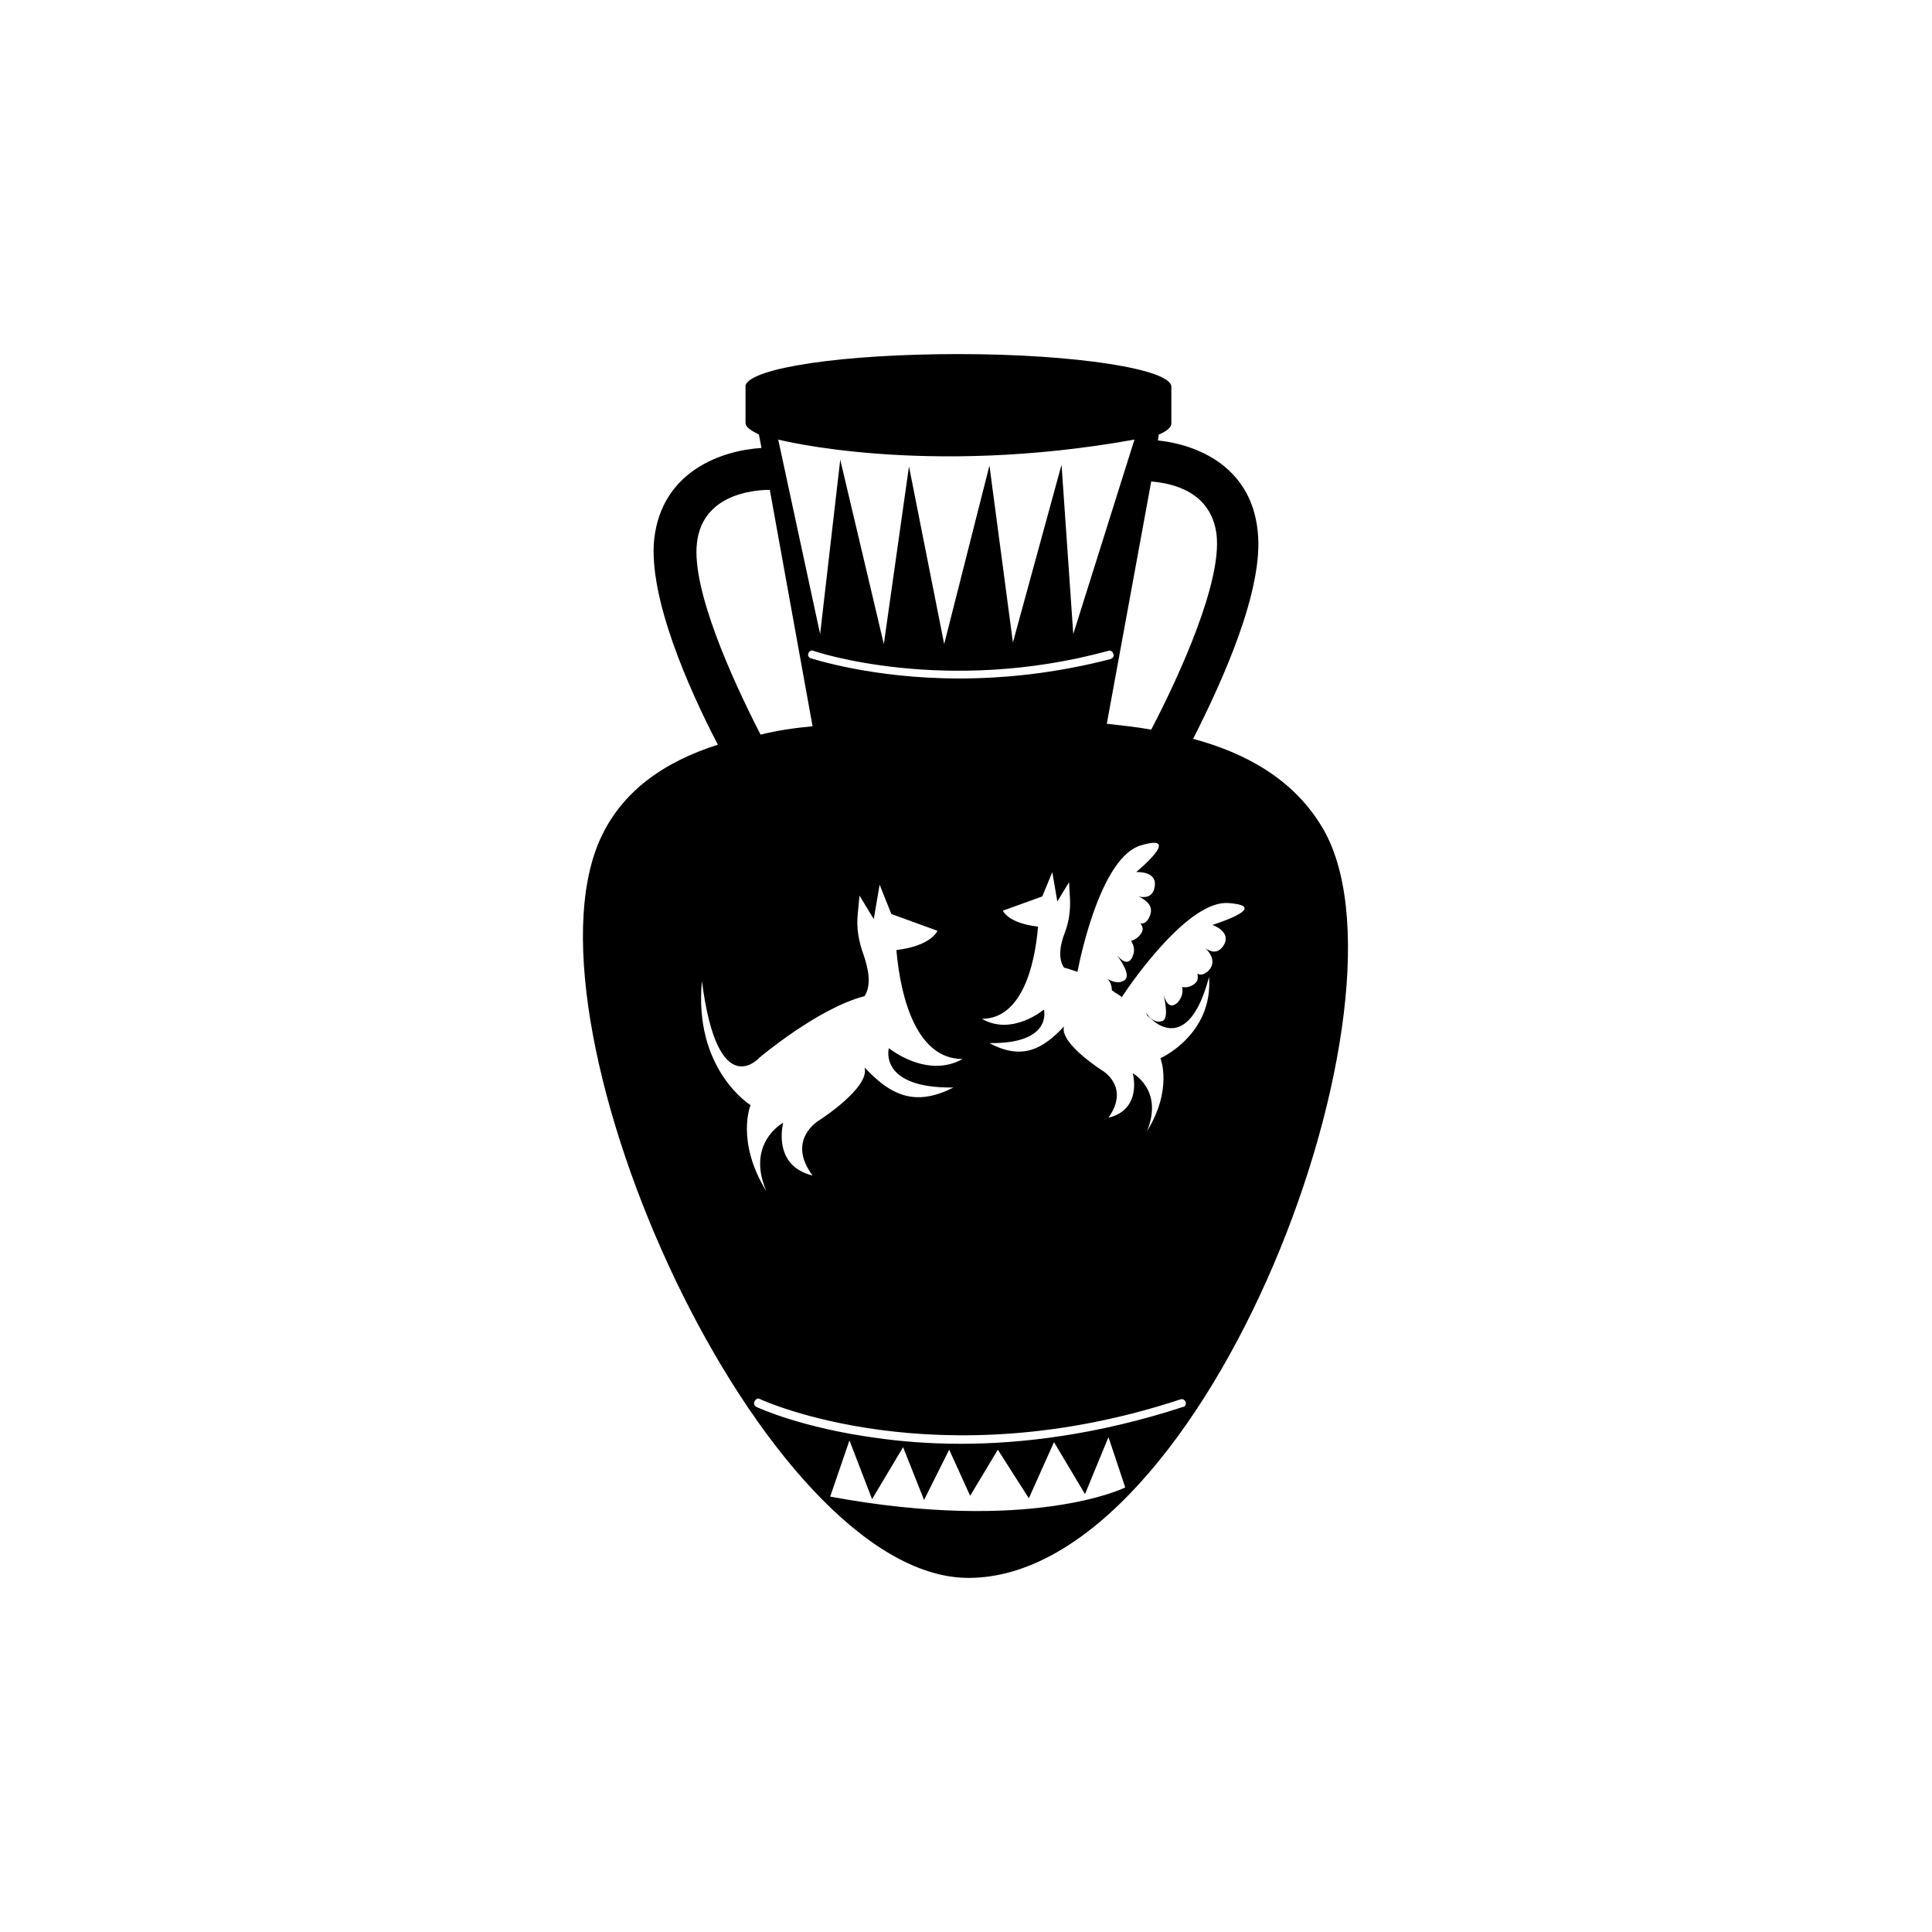 <?xml version="1.0" encoding="UTF-8"?>
<!-- Uploaded to: SVG Repo, www.svgrepo.com, Generator: SVG Repo Mixer Tools -->
<svg fill="#000000" width="800px" height="800px" version="1.1" viewBox="144 144 512 512" xmlns="http://www.w3.org/2000/svg">
 <path d="m494.18 362.9c-7.551-12.441-19.992-19.324-33.988-23.102 7.551-14.883 18.883-39.539 17.105-55.09-1.777-17.105-15.992-22.879-26.434-23.992l0.223-1.555c2.223-0.887 3.332-2 3.332-2.887v-0.223-9.328-0.223c0-4.664-25.324-8.664-56.422-8.664-30.211 0-54.645 3.555-56.422 8.219v9.996c0 1.109 1.332 2 3.555 3.109l0.668 3.555c-10.664 0.668-26.434 6.219-28.434 24.215-1.555 15.328 9.109 39.539 16.883 54.426-13.996 4.441-25.547 12.219-31.32 25.324-22.215 50.426 43.316 195.48 97.742 195.48 63.301-0.004 121.06-154.84 93.512-199.26zm-27.766-77.082c1.332 12.441-9.551 36.652-17.328 51.535-3.777-0.668-7.773-1.109-11.773-1.555l11.773-64.199c5.555 0.445 15.996 2.668 17.328 14.219zm-68.195 37.984c-23.324 0-39.098-5.332-39.32-5.332-0.668-0.223-0.887-0.887-0.668-1.332 0.223-0.668 0.887-0.887 1.332-0.668 0.445 0.223 35.098 11.773 78.191 0 0.668-0.223 1.109 0.223 1.332 0.887 0.223 0.668-0.223 1.109-0.887 1.332-14.656 3.781-28.207 5.113-39.98 5.113zm46.426-63.309-16.215 51.535-3.109-44.871-12.887 47.094-6.219-46.871-11.996 47.316-9.328-47.094-6.664 47.094-11.551-48.871-5.332 46.203-11.105-51.535c-0.004 0 38.871 9.996 94.406 0zm-115.96 27.543c1.332-12.883 14.66-14.219 19.324-14.219l11.328 62.645c-4.664 0.445-9.328 1.109-13.773 2.223-7.769-15.105-18.211-38.43-16.879-50.648zm1.332 115.96c4.219 32.875 15.328 20.215 15.328 20.215s15.551-13.105 27.766-16.215c2-3.109 0.887-7.551-0.223-10.887-1.332-3.555-2-7.332-1.555-11.105l0.445-4.664 3.777 6.219 1.555-9.109 3.109 7.773 12.219 4.441s-1.555 4-10.887 5.109c1.109 12.66 5.332 28.879 17.551 28.879-9.551 5.332-19.547-2.887-19.547-2.887s-2.887 10.664 17.105 10.441c-10.441 5.332-16.883 1.777-23.547-5.332 1.555 5.332-11.996 13.996-11.996 13.996s-8.887 5.109-1.777 14.66c-10.887-2.664-7.773-13.996-7.773-13.996s-9.996 5.332-4.441 18.215c-8.219-13.328-4.219-22.879-4.219-22.879-0.004 0.004-15.109-9.328-12.891-32.875zm33.988 136.62 5.109-14.883 5.996 15.551 8.219-13.773 5.555 13.996 6.664-13.328 5.555 12.219 7.332-12.219 8.219 12.883 6.664-14.883 8.219 13.773 6.219-15.105 4.441 13.328c-0.219 0.219-25.32 12.215-78.191 2.441zm93.52-23.77c-22.438 7.332-42.652 9.773-58.867 9.773-8.664 0-16.215-0.668-22.438-1.555-19.77-2.664-31.32-7.996-31.766-8.219-0.445-0.223-0.887-0.887-0.445-1.555 0.445-0.668 0.887-0.887 1.555-0.445 0.445 0.223 46.648 21.324 111.29 0 0.668-0.223 1.109 0.223 1.332 0.668 0.227 0.441 0.004 1.332-0.664 1.332zm7.777-127.73s5.332 1.777 2.887 5.555c-1.555 2.223-3.332 1.555-4.664 0.668 1.332 1.332 2.887 3.777 0.668 5.996-1.332 1.109-2.223 1.109-2.887 0.668 0.223 0.887 0.223 2-0.668 2.664-1.109 0.887-2.223 1.109-3.332 0.887 0.223 1.332 0 2.664-1.109 4-2.223 2.223-3.332-0.223-3.777-1.777 0.445 2.223 1.332 6.664-0.668 6.887-1.777 0.445-3.332-1.109-4-2.223 0 0.223 0.223 0.445 0.223 0.668 0.887 0.668 1.332 1.109 1.332 1.109s9.551 9.773 15.105-11.328c1.109 15.328-12.883 21.547-12.883 21.547s3.332 8.219-3.555 19.324c4.441-10.887-3.777-15.328-3.777-15.328s2.664 9.551-6.441 11.773c5.777-8.219-1.555-12.441-1.555-12.441s-11.551-7.332-10.219-11.773c-5.555 5.996-11.105 9.109-19.77 4.441 16.883 0.223 14.438-8.887 14.438-8.887s-8.441 7.109-16.438 2.445c10.441 0 13.996-13.773 14.883-24.434-7.996-0.887-9.328-4.219-9.328-4.219l10.441-3.777 2.664-6.441 1.332 7.773 3.109-5.109 0.223 4c0.223 3.109-0.223 6.441-1.332 9.328-1.109 2.887-2 6.664-0.223 9.328 1.109 0.223 2.223 0.668 3.555 1.109 1.109-5.777 6.664-30.656 16.883-33.543 11.328-3.332-1.332 7.109-1.332 7.109s5.777-0.445 4.887 4c-0.445 2.664-2.664 2.887-4.219 2.445 1.777 0.887 4.219 2.445 2.887 5.332-0.668 1.555-1.555 2-2.445 1.777 0.668 0.887 0.887 1.777 0.223 2.664-0.668 1.109-1.777 1.777-2.664 2 0.668 1.109 1.109 2.445 0.445 4-1.109 2.887-3.109 1.109-4.219-0.223 1.332 1.777 3.777 5.555 2 6.664-1.555 1.109-3.555 0.223-4.664-0.445 0.668 0.445 1.332 1.555 1.332 3.109 0.887 0.668 1.777 1.109 2.664 1.777 2.887-4.441 17.992-25.988 28.434-24.879 11.324 0.891-4.445 5.777-4.445 5.777z"/>
</svg>